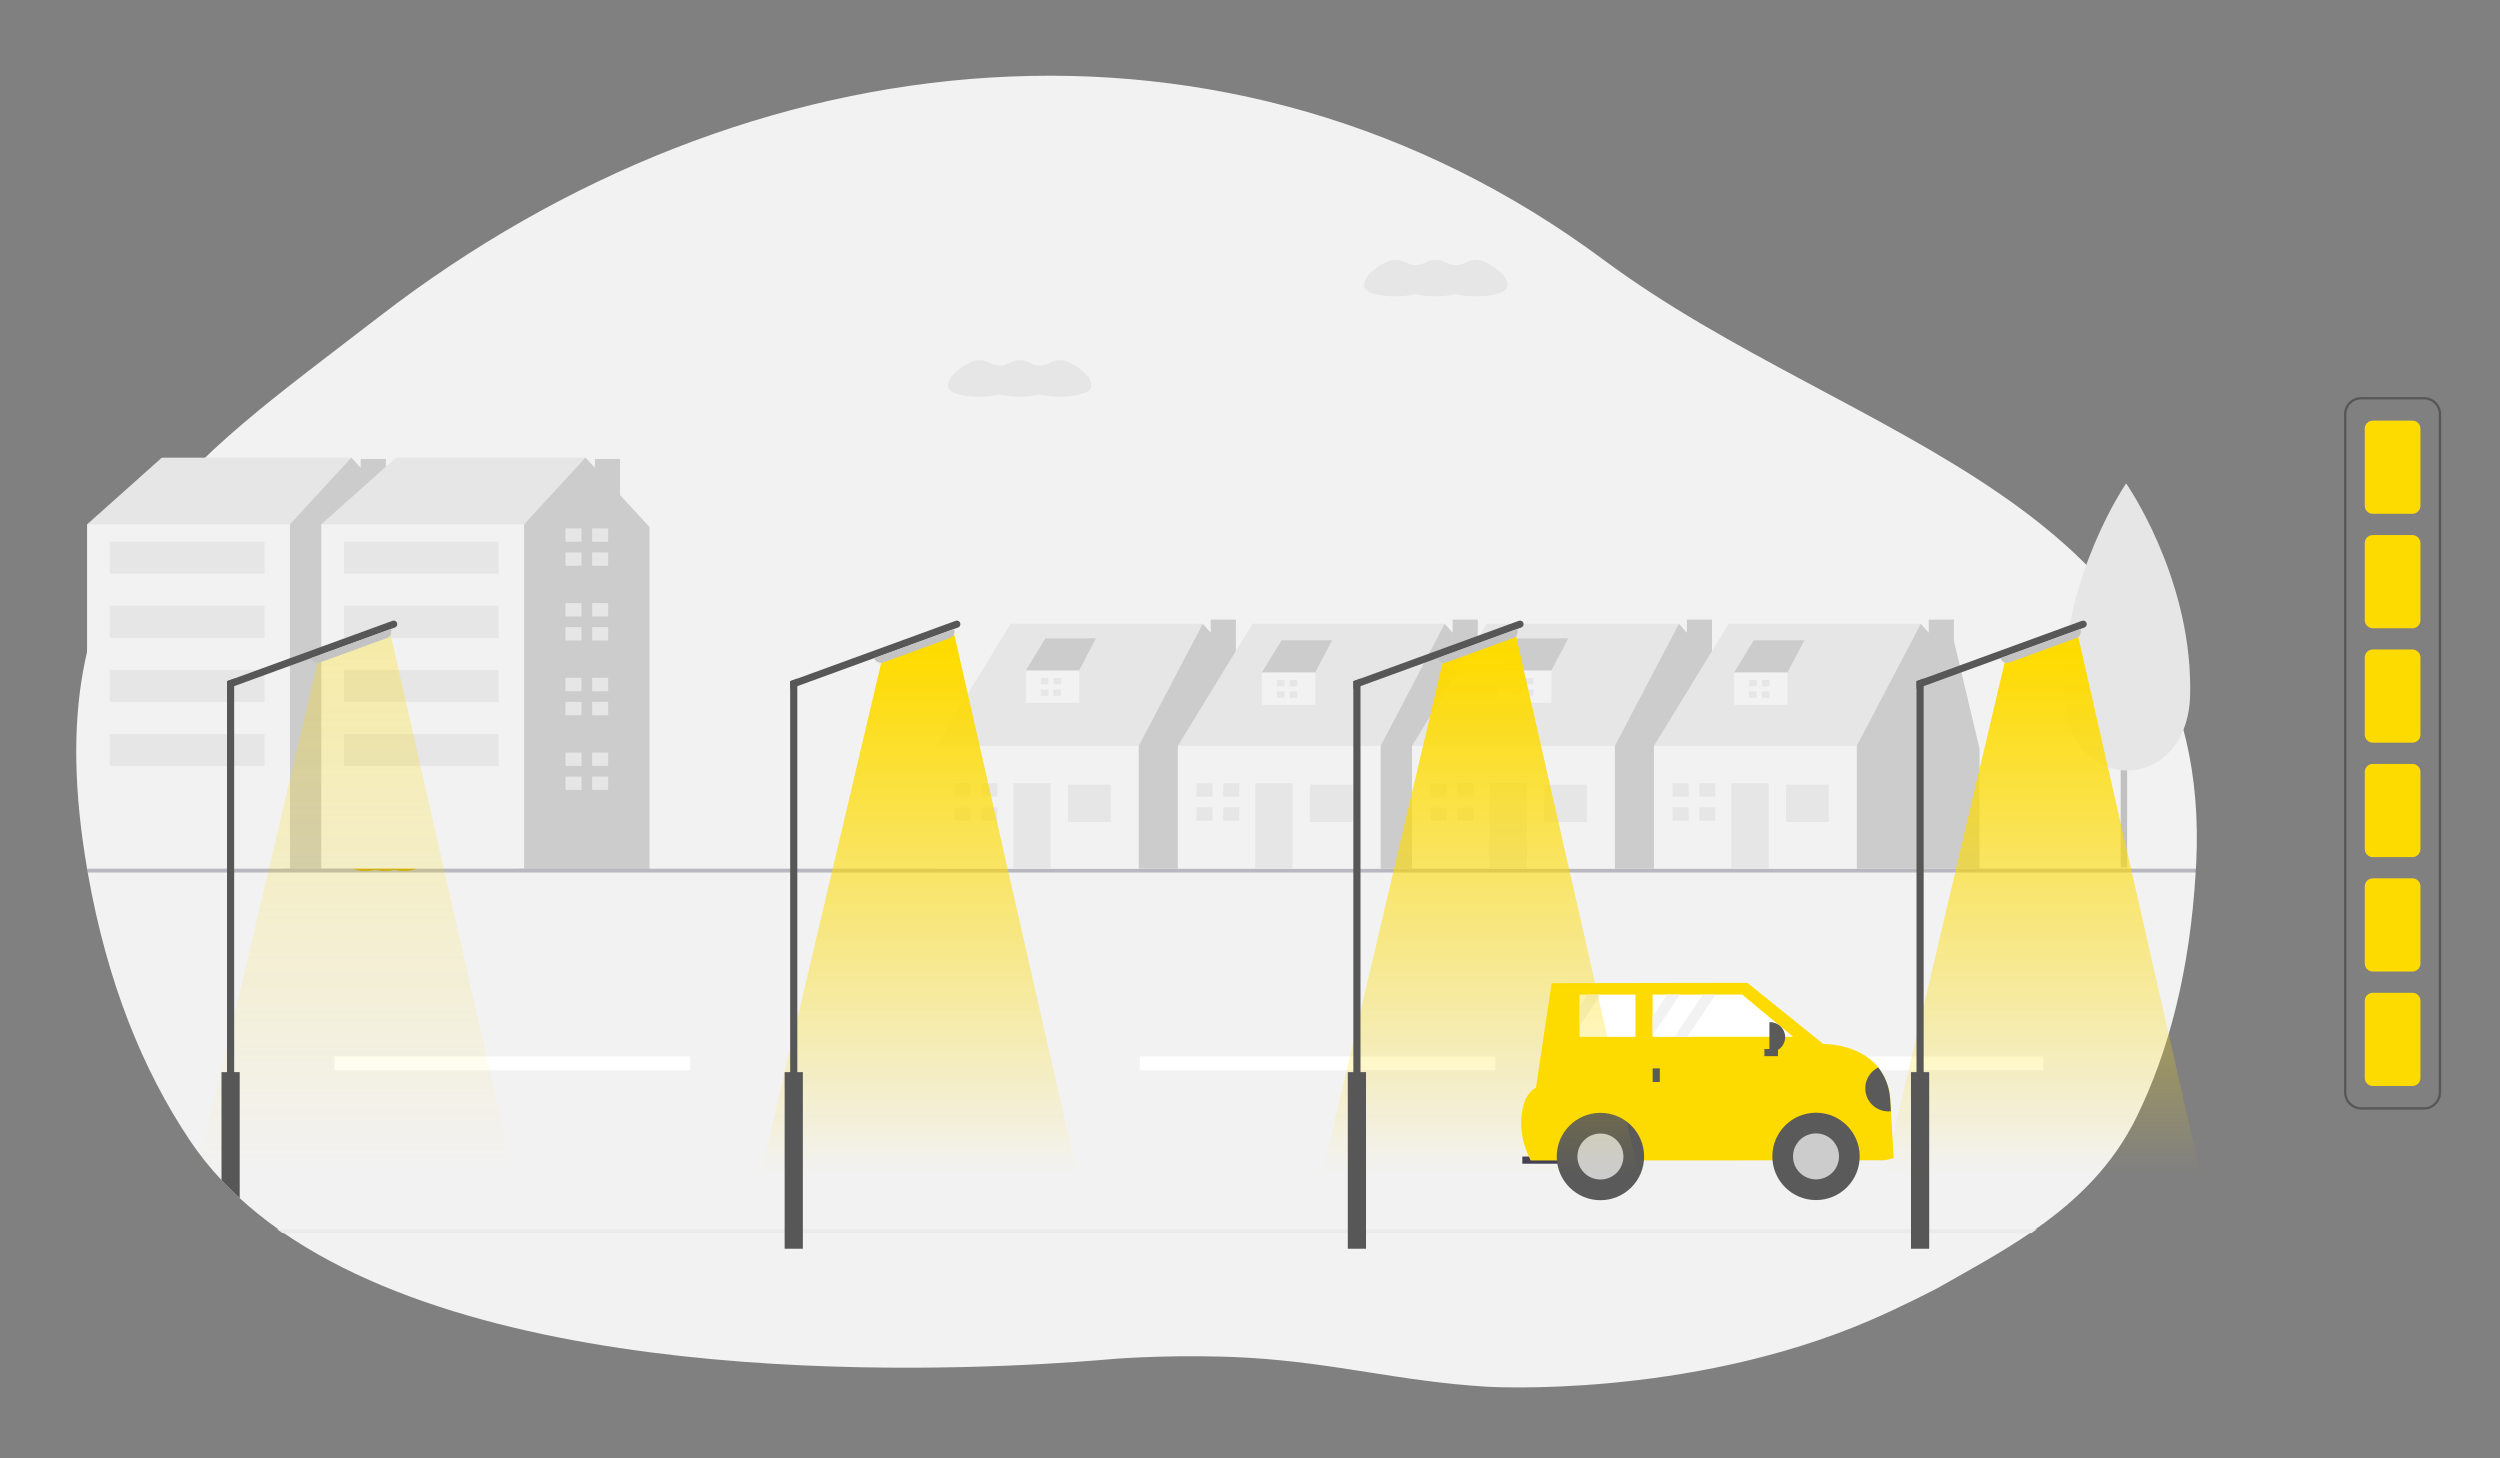 <svg onload="startCarFunct()" viewBox="0 0 1200 700" xmlns="http://www.w3.org/2000/svg" xml:space="preserve" version="1.1">
						 <rect x="0" y="0" width="1200" height="700" fill="#808080" stroke="none"/>
						 <defs>
						  <linearGradient y2="0.028" x2="0.5" y1="0.993" x1="0.5" id="SVGID_1_">
						   <stop stop-opacity="0" stop-color="#FEDB00" offset="0.251"></stop>
						   <stop stop-color="#FEDB00" offset="1"></stop>
						  </linearGradient>
						  <linearGradient y2="0.028" x2="0.5" y1="0.993" x1="0.5" id="SVGID_00000044156093971929045610000018373869548604468144_">
						   <stop stop-opacity="0" stop-color="#FEDB00" offset="0.251"></stop>
						   <stop stop-color="#FEDB00" offset="1"></stop>
						  </linearGradient>
						  <linearGradient y2="0.028" x2="0.5" y1="0.993" x1="0.5" id="SVGID_00000026870673760672305510000005902064703668033452_">
						   <stop stop-opacity="0" stop-color="#FEDB00" offset="0.251"></stop>
						   <stop stop-color="#FEDB00" offset="1"></stop>
						  </linearGradient>
						  <linearGradient y2="0.028" x2="0.5" y1="0.993" x1="0.5" id="SVGID_00000047747102190289519230000008089972338725255865_">
						   <stop stop-opacity="0" stop-color="#FEDB00" offset="0.251"></stop>
						   <stop stop-color="#FEDB00" offset="1"></stop>
						  </linearGradient>
						 </defs>
						 <g>
						  <title>Layer 1</title>
						  <g id="svg_1">
						   <g id="svg_2">
							<g id="svg_3">
							 <path id="svg_4" fill="#575757" d="m1163.52,191.71c3.92,0 7.1,3.18 7.1,7.1l0,325.56c0,3.92 -3.18,7.1 -7.1,7.1l-30.16,0c-3.92,0 -7.1,-3.18 -7.1,-7.1l0,-325.56c0,-3.92 3.18,-7.1 7.1,-7.1l30.16,0m0,-1.13l-30.16,0c-4.54,0 -8.23,3.69 -8.23,8.23l0,325.56c0,4.54 3.69,8.23 8.23,8.23l30.16,0c4.54,0 8.23,-3.69 8.23,-8.23l0,-325.56c0,-4.54 -3.69,-8.23 -8.23,-8.23l0,0z" class="st0"></path>
							</g>
						   </g>
						   <path id="svg_5" fill="#F2F2F2" d="m1157.94,301.57l-18.98,0c-2.14,0 -3.88,-1.74 -3.88,-3.88l0,-36.98c0,-2.14 1.74,-3.88 3.88,-3.88l18.98,0c2.14,0 3.88,1.74 3.88,3.88l0,36.98c-0.01,2.14 -1.74,3.88 -3.88,3.88z" class="st1" style="fill: rgb(254, 219, 0);"></path>
						   <path id="svg_6" fill="#F2F2F2" d="m1157.94,356.49l-18.98,0c-2.14,0 -3.88,-1.74 -3.88,-3.88l0,-36.98c0,-2.14 1.74,-3.88 3.88,-3.88l18.98,0c2.14,0 3.88,1.74 3.88,3.88l0,36.98c-0.01,2.15 -1.74,3.88 -3.88,3.88z" class="st1" style="fill: rgb(254, 219, 0);"></path>
						   <path id="svg_7" fill="#F2F2F2" d="m1157.94,246.64l-18.98,0c-2.14,0 -3.88,-1.74 -3.88,-3.88l0,-36.98c0,-2.14 1.74,-3.88 3.88,-3.88l18.98,0c2.14,0 3.88,1.74 3.88,3.88l0,36.98c-0.01,2.14 -1.74,3.88 -3.88,3.88z" class="st1" style="fill: rgb(254, 219, 0);"></path>
						   <path id="svg_8" fill="#F2F2F2" d="m1157.94,411.42l-18.98,0c-2.14,0 -3.88,-1.74 -3.88,-3.88l0,-36.98c0,-2.14 1.74,-3.88 3.88,-3.88l18.98,0c2.14,0 3.88,1.74 3.88,3.88l0,36.98c-0.01,2.14 -1.74,3.88 -3.88,3.88z" class="st1" style="fill: rgb(254, 219, 0);"></path>
						   <path id="svg_9" fill="#FEDB00" d="m1157.94,466.34l-18.98,0c-2.14,0 -3.88,-1.74 -3.88,-3.88l0,-36.98c0,-2.14 1.74,-3.88 3.88,-3.88l18.98,0c2.14,0 3.88,1.74 3.88,3.88l0,36.98c-0.01,2.15 -1.74,3.88 -3.88,3.88z" class="st2" style="fill: rgb(254, 219, 0);"></path>
						   <path id="svg_10" fill="#FEDB00" d="m1157.94,521.27l-18.98,0c-2.14,0 -3.88,-1.74 -3.88,-3.88l0,-36.98c0,-2.14 1.74,-3.88 3.88,-3.88l18.98,0c2.14,0 3.88,1.74 3.88,3.88l0,36.98c-0.01,2.14 -1.74,3.88 -3.88,3.88z" class="st2" style="fill: rgb(254, 219, 0);"></path>
						  </g>
						  <path id="svg_11" fill="#F2F2F2" d="m1054.17,414.58c-0.03,0.41 -0.04,0.82 -0.06,1.24c-0.01,0.22 -0.03,0.43 -0.04,0.64c-0.01,0.17 -0.01,0.33 -0.03,0.5c-0.04,0.63 -0.08,1.25 -0.12,1.86c-2.8,47 -12.82,85.51 -28.15,116.94c-11.52,23.65 -28.85,40.27 -48.04,53.8c-0.89,0.64 -1.78,1.26 -2.68,1.86c-14.7,10.1 -30.37,18.52 -45.26,26.99c0,0 -16.61,8.66 -31.99,15.3c-87.95,37.93 -184.31,31.91 -184.31,31.91c-41.98,-2.62 -72.32,-11.43 -114.41,-13.9c-31.41,-1.84 -61.36,0.32 -63.55,0.48c-4.46,0.33 -7.76,0.66 -8.59,0.72c-48.82,3.93 -275.69,18.45 -391.35,-61.5c-0.89,-0.6 -1.78,-1.24 -2.66,-1.86c-6.32,-4.52 -12.3,-9.34 -17.88,-14.47c-3.04,-2.78 -5.96,-5.67 -8.74,-8.66c-5.59,-5.95 -10.66,-12.29 -15.17,-19.02c-22.73,-33.94 -39.84,-76.21 -49.03,-128.59c-0.06,-0.36 -0.13,-0.73 -0.19,-1.1c-0.04,-0.26 -0.09,-0.51 -0.13,-0.77c-25.49,-148.91 46.29,-192.37 140.09,-264.86c177.77,-137.34 409.4,-159.88 587.81,-27.38c119.44,88.7 293.13,114.4 284.48,289.87z" class="st1"></path>
						  <g id="svg_12">
						   <path fill="#E6E6E6" d="m48.21,256.82l-6.41,-5.12l35.88,-32.03l90.96,0l0,28.19l-58.93,39.72l-61.5,-30.76z" class="st13" id="Path_329_00000086663932049728103720000014580221596303000246_"></path>
						   <path fill="#CCCCCC" d="m185.22,237.63l0,-17.33l-12.08,0l0,4.24l-4.51,-4.88l-29.47,32.03l-11.53,7.69l-17.87,130.62l26.96,26.96l62.66,0l0,-163.99l-14.16,-15.34z" class="st21" id="Path_330_00000003826909246249024720000004214776493741673351_"></path>
						   <rect fill="#F2F2F2" height="165.27" width="97.37" class="st1" y="251.69" x="41.8" id="Rectangle_867_00000083806461064267186640000010857481687710471048_"></rect>
						   <path fill="#3F3D56" d="m166.71,260.02l0,-6.41l-7.69,0l0,6.41l7.69,0z" class="st22" id="Path_335_00000081612132943198320410000009613523332286578063_"></path>
						   <path fill="#3F3D56" d="m166.07,265.15l-7.05,0l0,6.41l7.69,0l0,-6.41l-0.64,0z" class="st22" id="Path_336_00000087389582155416879360000018201861394461261470_"></path>
						   <rect fill="#3F3D56" height="6.41" width="7.69" class="st22" y="253.62" x="171.84" id="Rectangle_873_00000174581812425760899710000007934365296150894771_"></rect>
						   <rect fill="#3F3D56" height="6.41" width="7.69" class="st22" y="265.14" x="171.84" id="Rectangle_874_00000177444417049683164660000003494622795879899317_"></rect>
						   <path fill="#3F3D56" d="m166.71,295.89l0,-6.41l-7.69,0l0,6.41l7.69,0z" class="st22" id="Path_337_00000166650100001281844400000010670658147634460607_"></path>
						   <path fill="#3F3D56" d="m166.07,301.01l-7.05,0l0,6.41l7.69,0l0,-6.41l-0.64,0z" class="st22" id="Path_338_00000129178965901976030850000013585007421460073147_"></path>
						   <rect fill="#3F3D56" height="6.41" width="7.69" class="st22" y="289.49" x="171.84" id="Rectangle_875_00000071530391537215513470000000316532333950934167_"></rect>
						   <rect fill="#3F3D56" height="6.41" width="7.69" class="st22" y="301.02" x="171.84" id="Rectangle_876_00000110434095695067266190000006875026354363987589_"></rect>
						   <path fill="#3F3D56" d="m166.71,331.77l0,-6.41l-7.69,0l0,6.41l7.69,0z" class="st22" id="Path_339_00000129191740140313590600000005657494036964779674_"></path>
						   <path fill="#3F3D56" d="m166.07,336.89l-7.05,0l0,6.41l7.69,0l0,-6.41l-0.64,0z" class="st22" id="Path_340_00000072246380578750074650000015075125096026883461_"></path>
						   <rect fill="#3F3D56" height="6.41" width="7.69" class="st22" y="325.36" x="171.84" id="Rectangle_877_00000036249820397614131800000017960274649453071036_"></rect>
						   <rect fill="#3F3D56" height="6.41" width="7.69" class="st22" y="336.89" x="171.84" id="Rectangle_878_00000011732170569811170450000008276855311271670425_"></rect>
						   <path fill="#3F3D56" d="m166.71,367.64l0,-6.41l-7.69,0l0,6.41l7.69,0z" class="st22" id="Path_341_00000025416289998043950600000008304359957385209008_"></path>
						   <path fill="#3F3D56" d="m166.07,372.76l-7.05,0l0,6.41l7.69,0l0,-6.41l-0.64,0z" class="st22" id="Path_342_00000008107689858216715320000002505237411670469794_"></path>
						   <rect fill="#3F3D56" height="6.41" width="7.69" class="st22" y="361.23" x="171.84" id="Rectangle_879_00000091731553716695881080000016942078429244412597_"></rect>
						   <rect fill="#3F3D56" height="6.41" width="7.69" class="st22" y="372.76" x="171.84" id="Rectangle_880_00000180359931781698465060000000822537558646002343_"></rect>
						   <rect fill="#E6E6E6" height="15.37" width="74.31" class="st13" y="260.02" x="52.69" id="Rectangle_881_00000043433200469565196570000017927597744624603568_"></rect>
						   <rect fill="#E6E6E6" height="15.37" width="74.31" class="st13" y="290.77" x="52.69" id="Rectangle_882_00000021805590252792746980000009983918960660647569_"></rect>
						   <rect fill="#E6E6E6" height="15.37" width="74.31" class="st13" y="321.52" x="52.69" id="Rectangle_883_00000034789770425090175280000007747806238733439661_"></rect>
						   <rect fill="#E6E6E6" height="15.37" width="74.31" class="st13" y="352.26" x="52.69" id="Rectangle_884_00000017501324050354232540000017975728669331080321_"></rect>
						   <path fill="#FEDB00" d="m193.97,407.03c-1.67,0.86 -3.21,1.93 -4.61,3.18c-1.42,-1.26 -2.99,-2.33 -4.68,-3.18c-1.67,0.86 -3.21,1.93 -4.61,3.18c-1.42,-1.26 -2.99,-2.33 -4.68,-3.18c0,0 -7.22,3.55 -7.2,7.89c0,0.11 0.01,0.22 0.02,0.32c0.25,2.84 7.71,3.57 11.81,2.23c3.04,0.87 6.25,0.87 9.29,0c4.09,1.36 11.7,0.58 11.92,-2.3c0.01,-0.11 0.01,-0.22 0.01,-0.32c-0.02,-4.33 -7.27,-7.82 -7.27,-7.82z" class="st2" id="Path_343_00000020395063372487376180000013336217841161526972_"></path>
						   <path fill="#E6E6E6" d="m160.61,256.82l-6.41,-5.12l35.88,-32.03l90.96,0l0,28.19l-58.93,39.72l-61.5,-30.76z" class="st13" id="Path_344_00000168093777285586014750000002956431214301498558_"></path>
						   <path fill="#CCCCCC" d="m297.62,237.63l0,-17.33l-12.08,0l0,4.24l-4.51,-4.88l-29.47,32.03l-11.53,7.69l-17.87,130.62l26.96,26.96l62.66,0l0,-163.99l-14.16,-15.34z" class="st21" id="Path_345_00000178197214600499397050000012543334091749403812_"></path>
						   <rect fill="#F2F2F2" height="165.27" width="97.37" class="st1" y="251.69" x="154.21" id="Rectangle_885_00000081628177008779967220000011724234465597375928_"></rect>
						   <path fill="#E6E6E6" d="m279.12,260.02l0,-6.41l-7.69,0l0,6.41l7.69,0z" class="st13" id="Path_350_00000021097189398135229510000004955757444485769369_"></path>
						   <path fill="#E6E6E6" d="m278.48,265.15l-7.05,0l0,6.41l7.69,0l0,-6.41l-0.64,0z" class="st13" id="Path_351_00000084507289187348034810000017468665659328204419_"></path>
						   <rect fill="#E6E6E6" height="6.41" width="7.69" class="st13" y="253.62" x="284.24" id="Rectangle_891_00000078759212052933502910000001929298531617051831_"></rect>
						   <rect fill="#E6E6E6" height="6.41" width="7.69" class="st13" y="265.14" x="284.24" id="Rectangle_892_00000111892707779589578580000000461236603636542130_"></rect>
						   <path fill="#E6E6E6" d="m279.12,295.89l0,-6.41l-7.69,0l0,6.41l7.69,0z" class="st13" id="Path_352_00000158017591593052730620000014389721750530537904_"></path>
						   <path fill="#E6E6E6" d="m278.48,301.01l-7.05,0l0,6.41l7.69,0l0,-6.41l-0.64,0z" class="st13" id="Path_353_00000100381159495064025090000006715811887320022946_"></path>
						   <rect fill="#E6E6E6" height="6.41" width="7.69" class="st13" y="289.49" x="284.24" id="Rectangle_893_00000003075911353405254100000008294332138986689434_"></rect>
						   <rect fill="#E6E6E6" height="6.41" width="7.69" class="st13" y="301.02" x="284.24" id="Rectangle_894_00000061431046671201518200000013388645206897392053_"></rect>
						   <path fill="#E6E6E6" d="m279.12,331.77l0,-6.41l-7.69,0l0,6.41l7.69,0z" class="st13" id="Path_354_00000109718519425095575940000008583642000073602982_"></path>
						   <path fill="#E6E6E6" d="m278.48,336.89l-7.05,0l0,6.41l7.69,0l0,-6.41l-0.64,0z" class="st13" id="Path_355_00000088120172073544228440000012684698589556648105_"></path>
						   <rect fill="#E6E6E6" height="6.41" width="7.69" class="st13" y="325.36" x="284.24" id="Rectangle_895_00000113332192845373301770000011220440750739464365_"></rect>
						   <rect fill="#E6E6E6" height="6.41" width="7.69" class="st13" y="336.89" x="284.24" id="Rectangle_896_00000018234217632326293820000012151581911904298649_"></rect>
						   <path fill="#E6E6E6" d="m279.12,367.64l0,-6.41l-7.69,0l0,6.41l7.69,0z" class="st13" id="Path_356_00000164505603489758727220000007870201683571593897_"></path>
						   <path fill="#E6E6E6" d="m278.48,372.76l-7.05,0l0,6.41l7.69,0l0,-6.41l-0.64,0z" class="st13" id="Path_357_00000156568399041573831150000002585921515715259548_"></path>
						   <rect fill="#E6E6E6" height="6.41" width="7.69" class="st13" y="361.23" x="284.24" id="Rectangle_897_00000003791814113841837390000002724451175259680661_"></rect>
						   <rect fill="#E6E6E6" height="6.41" width="7.69" class="st13" y="372.76" x="284.24" id="Rectangle_898_00000133505827271937631990000010696021626268421823_"></rect>
						   <rect fill="#E6E6E6" height="15.37" width="74.31" class="st13" y="260.02" x="165.1" id="Rectangle_899_00000037686358123363028150000012291939727052447634_"></rect>
						   <rect fill="#E6E6E6" height="15.37" width="74.31" class="st13" y="290.77" x="165.1" id="Rectangle_900_00000049936025432201534000000005497621878906100875_"></rect>
						   <rect fill="#E6E6E6" height="15.37" width="74.31" class="st13" y="321.52" x="165.1" id="Rectangle_901_00000008150174910174682380000011377168474399582635_"></rect>
						   <rect fill="#E6E6E6" height="15.37" width="74.31" class="st13" y="352.26" x="165.1" id="Rectangle_902_00000128455388970646484750000006340691018408413374_"></rect>
						  </g>
						  <g id="svg_13">
						   <rect fill="#FFFFFF" height="6.66" width="170.75" class="st7" y="507.05" x="160.53" id="Rectangle_864_00000168106838846189493760000011545354054094570924_"></rect>
						   <rect fill="#FFFFFF" height="6.66" width="170.75" class="st7" y="507.05" x="547.08" id="Rectangle_865_00000089538189087819724820000004252942946682057092_"></rect>
						   <rect fill="#FFFFFF" height="6.66" width="170.75" class="st7" y="507.05" x="810.01" id="Rectangle_866_00000037654878393827887650000016825146458432327333_"></rect>
						  </g>
						  <g id="Group_541_00000125602554656953174260000013048844039995870647_" transform="translate(568,0)">
						   <rect fill="#3F3D56" height="3.44" width="21.66" class="st22" y="555.14" x="162.72" id="Rectangle_947_00000028287725631045064130000013878557420533344405_"></rect>
						   <path fill="#FEDB00" d="m341,555.91l-4.47,1.03l-169.85,0.09l-1.52,-3.56c-2.66,-6.1 -3.58,-12.83 -2.64,-19.42c0.73,-4.91 2.56,-9.8 6.73,-11.92l7.53,-50.2l93.97,-0.17l36.36,29.32c0,0 17.15,-0.31 26.47,11.29c3.36,4.31 5.35,9.54 5.69,14.99l0.37,6.03l1.36,22.52z" class="st2" id="Path_401_00000176039949090327450750000003447754308970596775_"></path>
						   <circle fill="#5A5A5A" r="20.97" cy="555.07" cx="303.69" class="st23" id="Ellipse_145_00000111884103502063057370000013099842715678207673_"></circle>
						   <circle fill="#CCCCCC" r="11.04" cy="555.07" cx="303.69" class="st21" id="Ellipse_146_00000115486002857301009940000003736723808020343698_"></circle>
						   <circle fill="#5A5A5A" r="20.97" cy="555.13" cx="200.2" class="st23" id="Ellipse_147_00000097473495269804958020000001238892846022457262_"></circle>
						   <circle fill="#CCCCCC" r="11.04" cy="555.13" cx="200.2" class="st21" id="Ellipse_148_00000098213944863896946400000017067661173267296928_"></circle>
						   <path fill="#FFFFFF" d="m292.66,497.66l-50.74,0.02l-6.19,0l-10.46,0.01l0,-0.76l-0.01,-9.19l-0.01,-10.33l6.96,0l6.19,-0.01l10.97,-0.01l6.19,0l12.67,-0.01l24.43,20.28z" class="st7" id="Path_402_00000152233643462006983300000004984950595081072295_"></path>
						   <path fill="#FFFFFF" d="m217.01,497.7l-26.81,0.01l-0.01,-5.26l0,-9.19l-0.01,-5.83l3.93,0l6.19,-0.01l16.7,-0.01l0.01,20.29z" class="st7" id="Path_403_00000048501151082796036730000000547356453582869689_"></path>
						   <rect fill="#5A5A5A" height="6.53" width="3.44" class="st23" y="512.82" x="225.28" id="Rectangle_948_00000166639050267282108040000009245237521855508157_"></rect>
						   <rect fill="#5A5A5A" height="3.44" width="6.53" class="st23" y="503.51" x="278.91" id="Rectangle_949_00000010303330947770625440000007656170957762201763_"></rect>
						   <path fill="#5A5A5A" d="m281.31,490.65l0.38,0c3.97,0 7.19,3.22 7.19,7.19l0,0c0,3.97 -3.22,7.19 -7.19,7.19l-0.38,0l0,-14.38z" class="st23" id="Path_404_00000085967533373902182470000018153533726392709543_"></path>
						   <path fill="#5A5A5A" d="m339.63,533.41c-6.1,0.66 -11.58,-3.74 -12.24,-9.84c-0.51,-4.66 1.97,-9.14 6.18,-11.19c3.36,4.31 5.35,9.54 5.69,14.99l0.37,6.04z" class="st23" id="Path_405_00000181060344659829713190000015729817515539291788_"></path>
						   <path fill="#F2F2F2" d="m238.4,477.4l-13.14,19.53l-0.01,-9.19l6.95,-10.33l6.2,-0.01z" class="st1" id="Path_406_00000067197261613677004880000015035917073374316933_"></path>
						   <path fill="#F2F2F2" d="m200.3,477.42l-10.11,15.03l0,-9.19l3.92,-5.83l6.19,-0.01z" class="st1" id="Path_407_00000157290847932322045350000003582558597277045150_"></path>
						   <path fill="#F2F2F2" d="m255.57,477.39l-13.65,20.29l-6.19,0l13.65,-20.29l6.19,0z" class="st1" id="Path_408_00000067953856971878085450000015520400870172488340_"></path>
						  </g>
						  <path fill="#F2F2F2" d="m1006.55,406.11c-1.67,0.86 -3.21,1.93 -4.61,3.18c-1.42,-1.26 -2.99,-2.33 -4.68,-3.18c-1.67,0.86 -3.21,1.93 -4.61,3.18c-1.42,-1.26 -2.99,-2.33 -4.68,-3.18c0,0 -7.22,3.55 -7.2,7.89c0,0.11 0,0.22 0.01,0.32c0.25,2.84 7.71,3.57 11.81,2.23c3.04,0.87 6.25,0.87 9.29,0c4.09,1.36 11.7,0.58 11.92,-2.3c0.01,-0.11 0.01,-0.22 0.01,-0.32c-0.01,-4.34 -7.26,-7.82 -7.26,-7.82z" class="st1" id="Path_328_00000100368603722941439710000002752143281114130343_"></path>
						  <g id="svg_14">
						   <rect enable-background="new" fill="#5A5A5A" opacity="0.317" height="122.53" width="3.1" class="st24" y="293.85" x="1017.93" id="Rectangle_903_00000115482283864329053840000014864876281094975909_"></rect>
						   <path fill="#E6E6E6" d="m1051.3,329.51c0.01,1.35 -0.01,2.69 -0.04,4.02c-1.11,48.23 -58.94,48.5 -60.5,0.28c-0.04,-1.33 -0.07,-2.68 -0.07,-4.02c-0.25,-53.92 29.85,-97.76 29.85,-97.76s30.51,43.57 30.76,97.48z" class="st13" id="Path_358_00000061447885118322146930000017807442474744499359_"></path>
						  </g>
						  <path id="svg_15" enable-background="new" fill="#3F3D56" opacity="0.319" d="m1054.17,416.96c-0.03,0.41 -0.04,0.82 -0.06,1.23c-0.01,0.22 -0.03,0.43 -0.04,0.64l-1011.95,0c-0.06,-0.36 -0.13,-0.73 -0.19,-1.1c-0.04,-0.26 -0.09,-0.51 -0.13,-0.77l1012.37,0z" class="st25"></path>
						  <path id="svg_16" fill="#EBEBEB" d="m977.74,590.05c-0.89,0.64 -1.78,1.25 -2.68,1.85l-839.47,0c-0.89,-0.6 -1.78,-1.23 -2.66,-1.85l844.81,0z" class="st26"></path>
						  <g id="svg_17">
						   <path fill="#E6E6E6" d="m453.08,364.43l-3.84,-6.41l35.87,-58.62l92.24,0l0,8.97l-33.31,63.74l-38.43,7.68l-52.53,-15.36z" class="st13" id="Path_360_00000013914469110648617840000017318053847087325629_"></path>
						   <path fill="#CCCCCC" d="m593.23,345.32l0,-47.91l-12.08,0l0,6.32l-3.8,-4.32l-30.75,58.62l-5.12,5.12l-6.41,25.62l11.53,28.19l58.93,0l0,-57.65l-12.3,-13.99z" class="st21" id="Path_361_00000125584875876002031930000000926038024269055630_"></path>
						   <rect fill="#F2F2F2" height="58.93" width="97.37" class="st1" y="358.03" x="449.23" id="Rectangle_904_00000171681831062762217330000005610119098121140891_"></rect>
						   <rect fill="#E6E6E6" height="17.94" width="20.5" class="st13" y="376.61" x="512.65" id="Rectangle_905_00000147901463395398374980000016860584526512874163_"></rect>
						   <rect fill="#E6E6E6" height="41" width="17.94" class="st13" y="375.96" x="486.39" id="Rectangle_906_00000008115778624658138130000015129975342323634326_"></rect>
						   <path fill="#E6E6E6" d="m465.89,382.37l0,-6.41l-7.69,0l0,6.41l7.69,0z" class="st13" id="Path_362_00000157287972568640031580000008593289800018818963_"></path>
						   <path fill="#E6E6E6" d="m465.25,387.49l-7.05,0l0,6.41l7.69,0l0,-6.41l-0.64,0z" class="st13" id="Path_363_00000042012353265451124050000018275595055666643086_"></path>
						   <rect fill="#E6E6E6" height="6.41" width="7.69" class="st13" y="375.96" x="471.01" id="Rectangle_907_00000180356393085690708020000000430604785146184611_"></rect>
						   <rect fill="#E6E6E6" height="6.41" width="7.69" class="st13" y="387.49" x="471.01" id="Rectangle_908_00000170238881980122285200000004877478833175241383_"></rect>
						   <path fill="#CCCCCC" d="m493.39,323.5l-1.01,-1.68l9.44,-15.42l24.27,0l0,2.36l-8.76,16.77l-10.11,2.02l-13.83,-4.05z" class="st21" id="Path_366_00000122714958977852457330000010290629979981815985_"></path>
						   <path fill="#E6E6E6" d="m526.09,306.4l-8.09,15.42l-1.35,1.35l-1.69,6.74l3.03,7.42l15.51,0l0,-15.17l-7.41,-15.76z" class="st13" id="Path_367_00000064336321267770943300000008186680798166613947_"></path>
						   <rect fill="#F2F2F2" height="15.51" width="25.62" class="st1" y="321.82" x="492.38" id="Rectangle_911_00000150085999775477900330000007792663643350287242_"></rect>
						   <path fill="#E6E6E6" d="m503.23,328.5l0,-3.06l-3.67,0l0,3.06l3.67,0z" class="st13" id="Path_368_00000097486430905649615530000003837740101449199000_"></path>
						   <path fill="#E6E6E6" d="m502.93,330.95l-3.36,0l0,3.06l3.67,0l0,-3.06l-0.31,0z" class="st13" id="Path_369_00000032633642892455654640000017833808222256636602_"></path>
						   <rect fill="#E6E6E6" height="3.06" width="3.67" class="st13" y="325.44" x="505.68" id="Rectangle_912_00000027572914468533135330000011260101416249723797_"></rect>
						   <rect fill="#E6E6E6" height="3.06" width="3.67" class="st13" y="330.95" x="505.68" id="Rectangle_913_00000155866937019784167840000006370814661369036977_"></rect>
						   <path fill="#E6E6E6" d="m569.2,364.43l-3.84,-6.41l35.87,-58.62l92.24,0l0,8.97l-33.31,63.74l-38.43,7.68l-52.53,-15.36z" class="st13" id="Path_370_00000169529449653815759490000003892793269157346195_"></path>
						   <path fill="#CCCCCC" d="m709.35,345.32l0,-47.91l-12.08,0l0,6.32l-3.8,-4.32l-30.75,58.62l-5.12,5.12l-6.41,25.62l11.53,28.19l58.93,0l0,-57.65l-12.3,-13.99z" class="st21" id="Path_371_00000114775982861305889080000015403848593580569487_"></path>
						   <rect fill="#F2F2F2" height="58.93" width="97.37" class="st1" y="358.03" x="565.36" id="Rectangle_914_00000042004640436829008900000008699440666887090345_"></rect>
						   <rect fill="#E6E6E6" height="17.94" width="20.5" class="st13" y="376.61" x="628.77" id="Rectangle_915_00000031923372124028539270000008394612290701008799_"></rect>
						   <rect fill="#E6E6E6" height="41" width="17.94" class="st13" y="375.96" x="602.51" id="Rectangle_916_00000038377209215653174380000013603537902836881558_"></rect>
						   <path fill="#E6E6E6" d="m582.01,382.38l0,-6.41l-7.69,0l0,6.41l7.69,0l0,0z" class="st13" id="Path_372_00000075155154243156668190000001892025547631138434_"></path>
						   <path fill="#E6E6E6" d="m581.37,387.49l-7.05,0l0,6.41l7.69,0l0,-6.41l-0.64,0z" class="st13" id="Path_373_00000007400164203401674300000005777825831022955687_"></path>
						   <rect fill="#E6E6E6" height="6.41" width="7.69" class="st13" y="375.96" x="587.14" id="Rectangle_917_00000089569378247212478930000016300983306444486585_"></rect>
						   <rect fill="#E6E6E6" height="6.41" width="7.69" class="st13" y="387.49" x="587.14" id="Rectangle_918_00000158744822162378510120000017648842533261759909_"></rect>
						   <path fill="#E6E6E6" d="m681.61,364.43l-3.84,-6.41l35.87,-58.62l92.24,0l0,8.97l-33.31,63.74l-38.43,7.68l-52.53,-15.36z" class="st13" id="Path_376_00000011008970843251968370000010107544858158867090_"></path>
						   <path fill="#CCCCCC" d="m821.76,345.32l0,-47.91l-12.07,0l0,6.32l-3.8,-4.32l-30.75,58.62l-5.12,5.12l-6.41,25.62l11.53,28.19l58.93,0l0,-57.65l-12.31,-13.99z" class="st21" id="Path_377_00000047026793373695633000000013136473645044650636_"></path>
						   <rect fill="#F2F2F2" height="58.93" width="97.37" class="st1" y="358.03" x="677.76" id="Rectangle_921_00000115492184794757086570000005217302023072505480_"></rect>
						   <rect fill="#E6E6E6" height="17.94" width="20.5" class="st13" y="376.61" x="741.18" id="Rectangle_922_00000118380932013172015040000012449159353583696557_"></rect>
						   <rect fill="#E6E6E6" height="41" width="17.94" class="st13" y="375.96" x="714.92" id="Rectangle_923_00000106833910525149031230000002051865366872597158_"></rect>
						   <path fill="#E6E6E6" d="m694.42,382.38l0,-6.41l-7.69,0l0,6.41l7.69,0z" class="st13" id="Path_378_00000144309541837334558960000011181137546181013637_"></path>
						   <path fill="#E6E6E6" d="m693.78,387.49l-7.05,0l0,6.41l7.69,0l0,-6.41l-0.64,0z" class="st13" id="Path_379_00000030470198379876127090000007809556610676020618_"></path>
						   <rect fill="#E6E6E6" height="6.41" width="7.69" class="st13" y="375.96" x="699.54" id="Rectangle_924_00000068656260758403205360000007574186380321621690_"></rect>
						   <rect fill="#E6E6E6" height="6.41" width="7.69" class="st13" y="387.49" x="699.54" id="Rectangle_925_00000051347328489384052990000014977098785829735553_"></rect>
						   <path fill="#CCCCCC" d="m606.73,324.43l-1.01,-1.69l9.44,-15.42l24.27,0l0,2.36l-8.76,16.77l-10.11,2.02l-13.83,-4.04z" class="st21" id="Path_382_00000135668562241229328640000016805147726582910634_"></path>
						   <path fill="#E6E6E6" d="m639.42,307.32l-8.09,15.42l-1.35,1.35l-1.68,6.74l3.03,7.42l15.51,0l0,-15.17l-7.42,-15.76z" class="st13" id="Path_383_00000095306190659612376430000016673307003673900726_"></path>
						   <rect fill="#F2F2F2" height="15.51" width="25.62" class="st1" y="322.75" x="605.72" id="Rectangle_928_00000044144753602769329570000009181170182772866732_"></rect>
						   <path fill="#E6E6E6" d="m616.57,329.43l0,-3.06l-3.67,0l0,3.06l3.67,0z" class="st13" id="Path_384_00000047038028542592060370000008535875469317407110_"></path>
						   <path fill="#E6E6E6" d="m616.26,331.88l-3.36,0l0,3.06l3.67,0l0,-3.06l-0.31,0z" class="st13" id="Path_385_00000042720444498839323250000007173744663404770491_"></path>
						   <rect fill="#E6E6E6" height="3.06" width="3.67" class="st13" y="326.37" x="619.02" id="Rectangle_929_00000136376431538656229330000010751515275234506426_"></rect>
						   <rect fill="#E6E6E6" height="3.06" width="3.67" class="st13" y="331.88" x="619.02" id="Rectangle_930_00000067939755186059283520000002597068334202340287_"></rect>
						   <path fill="#CCCCCC" d="m720.06,323.5l-1.01,-1.68l9.44,-15.42l24.27,0l0,2.36l-8.76,16.77l-10.11,2.02l-13.83,-4.05z" class="st21" id="Path_386_00000020374783556175670690000010090439530531369374_"></path>
						   <path fill="#E6E6E6" d="m752.76,306.4l-8.09,15.42l-1.35,1.35l-1.68,6.74l3.03,7.42l15.51,0l0,-15.17l-7.42,-15.76z" class="st13" id="Path_387_00000160895876539969230810000007513644393689167279_"></path>
						   <rect fill="#F2F2F2" height="15.51" width="25.62" class="st1" y="321.82" x="719.05" id="Rectangle_931_00000156560190694247903250000016111305502788033430_"></rect>
						   <path fill="#E6E6E6" d="m729.9,328.5l0,-3.06l-3.67,0l0,3.06l3.67,0z" class="st13" id="Path_388_00000037675390902610160070000003391009468509443460_"></path>
						   <path fill="#E6E6E6" d="m729.6,330.95l-3.36,0l0,3.06l3.67,0l0,-3.06l-0.31,0z" class="st13" id="Path_389_00000018923336869406190150000003044415189532189595_"></path>
						   <rect fill="#E6E6E6" height="3.06" width="3.67" class="st13" y="325.44" x="732.35" id="Rectangle_932_00000069355921328572365520000018355229153441791377_"></rect>
						   <rect fill="#E6E6E6" height="3.06" width="3.67" class="st13" y="330.95" x="732.35" id="Rectangle_933_00000080910985592035751530000014794798683447138961_"></rect>
						   <path fill="#E6E6E6" d="m797.73,364.43l-3.84,-6.41l35.87,-58.62l92.24,0l0,8.97l-33.31,63.74l-38.43,7.68l-52.53,-15.36z" class="st13" id="Path_390_00000088825159637324078520000013235490052823520898_"></path>
						   <path fill="#CCCCCC" d="m937.88,307.63l0,-10.22l-12.08,0l0,6.31l-3.8,-4.32l-30.75,58.62l-5.12,5.12l-6.41,25.62l11.53,28.19l58.93,0l0,-57.65l-12.3,-51.67z" class="st21" id="Path_391_00000145057600150472211700000012406153787039941785_"></path>
						   <rect fill="#F2F2F2" height="58.93" width="97.37" class="st1" y="358.03" x="793.89" id="Rectangle_934_00000131361238714667498800000003500527074364328622_"></rect>
						   <rect fill="#E6E6E6" height="17.94" width="20.5" class="st13" y="376.61" x="857.3" id="Rectangle_935_00000042731753630564190390000006634188319509314689_"></rect>
						   <rect fill="#E6E6E6" height="41" width="17.94" class="st13" y="375.96" x="831.04" id="Rectangle_936_00000145042706058854344960000016007106400724672407_"></rect>
						   <path fill="#E6E6E6" d="m810.54,382.38l0,-6.41l-7.69,0l0,6.41l7.69,0z" class="st13" id="Path_392_00000091709299709352480010000014748919874182850180_"></path>
						   <path fill="#E6E6E6" d="m809.9,387.49l-7.05,0l0,6.41l7.69,0l0,-6.41l-0.64,0z" class="st13" id="Path_393_00000079453907682958159530000012848714321644947584_"></path>
						   <rect fill="#E6E6E6" height="6.41" width="7.69" class="st13" y="375.96" x="815.67" id="Rectangle_937_00000137116097622086726220000002564566813204462765_"></rect>
						   <rect fill="#E6E6E6" height="6.41" width="7.69" class="st13" y="387.49" x="815.67" id="Rectangle_938_00000183957177974717331290000002483405780408335772_"></rect>
						   <path fill="#CCCCCC" d="m833.4,324.43l-1.01,-1.69l9.44,-15.42l24.27,0l0,2.36l-8.76,16.77l-10.11,2.02l-13.83,-4.04z" class="st21" id="Path_396_00000007428631199151432900000001526565683592917172_"></path>
						   <path fill="#E6E6E6" d="m866.1,307.32l-8.09,15.42l-1.35,1.35l-1.69,6.74l3.03,7.42l15.51,0l0,-15.17l-7.41,-15.76z" class="st13" id="Path_397_00000053507838963379785640000011216921576356060047_"></path>
						   <rect fill="#F2F2F2" height="15.51" width="25.62" class="st1" y="322.75" x="832.39" id="Rectangle_941_00000151510096876731588100000013780285636669214849_"></rect>
						   <path fill="#E6E6E6" d="m843.24,329.43l0,-3.06l-3.67,0l0,3.06l3.67,0z" class="st13" id="Path_398_00000083802411193462987040000016974110540608849814_"></path>
						   <path fill="#E6E6E6" d="m842.94,331.88l-3.36,0l0,3.06l3.67,0l0,-3.06l-0.31,0z" class="st13" id="Path_399_00000003096020714595859830000005162425813092492979_"></path>
						   <rect fill="#E6E6E6" height="3.06" width="3.67" class="st13" y="326.37" x="845.69" id="Rectangle_942_00000049922473822411701720000011060676431756517270_"></rect>
						   <rect fill="#E6E6E6" height="3.06" width="3.67" class="st13" y="331.88" x="845.69" id="Rectangle_943_00000029725836227926099120000002384575294148536718_"></rect>
						  </g>
						  <path fill="#E6E6E6" d="m504.04,174.11l-0.13,0.07c-2.95,1.62 -6.52,1.63 -9.49,0.03l-0.26,-0.13c-2.96,-1.58 -6.52,-1.57 -9.48,0.03l-0.13,0.07c-2.95,1.62 -6.52,1.63 -9.49,0.03l-0.26,-0.14c-2.93,-1.57 -6.45,-1.58 -9.39,-0.02c-4.41,2.38 -10.38,6.44 -10.35,11.03c0,0.18 0.01,0.36 0.03,0.54c0.51,4.77 16.06,5.98 24.6,3.73c6.37,1.45 12.98,1.45 19.34,0c8.5,2.28 24.37,0.97 24.83,-3.85c0.02,-0.18 0.03,-0.36 0.02,-0.54c-0.03,-4.6 -6.05,-8.61 -10.49,-10.96c-2.92,-1.52 -6.44,-1.48 -9.35,0.11z" class="st13" id="Path_448_00000152964177452006408640000009803280478739178112_"></path>
						  <path fill="#E6E6E6" d="m703.73,125.92l-0.13,0.07c-2.95,1.62 -6.52,1.63 -9.49,0.03l-0.26,-0.13c-2.96,-1.58 -6.52,-1.57 -9.48,0.03l-0.13,0.07c-2.95,1.62 -6.52,1.63 -9.49,0.03l-0.26,-0.14c-2.93,-1.57 -6.45,-1.58 -9.39,-0.02c-4.41,2.38 -10.38,6.44 -10.35,11.03c0,0.18 0.01,0.36 0.03,0.54c0.51,4.77 16.06,5.98 24.6,3.73c6.37,1.45 12.98,1.45 19.34,0c8.5,2.28 24.37,0.97 24.83,-3.85c0.02,-0.18 0.03,-0.36 0.02,-0.54c-0.03,-4.6 -6.05,-8.61 -10.49,-10.96c-2.92,-1.51 -6.44,-1.48 -9.35,0.11z" class="st13" id="Path_449_00000049913971499969010770000004421846856441115302_"></path>
						  <polygon id="svg_18" fill="url(#SVGID_1_)" points="187.49,304.62 152.37,318.18 74.47,648.78 265.83,648.78 " class="st6" style="opacity: 0.3;"></polygon>
						  <polygon id="svg_19" fill="url(#SVGID_00000044156093971929045610000018373869548604468144_)" opacity="0.8" points="458.08,304.62 422.97,318.18 345.07,648.78 536.43,648.78 " style="opacity: 1;"></polygon>
						  <polygon id="svg_20" fill="url(#SVGID_00000026870673760672305510000005902064703668033452_)" opacity="0.3" points="727.56,304.62 692.45,318.18 614.55,648.78 805.91,648.78 " style="opacity: 1;"></polygon>
						  <polygon id="svg_21" fill="url(#SVGID_00000047747102190289519230000008089972338725255865_)" opacity="0.3" points="997.31,304.62 962.19,318.18 884.29,648.78 1075.66,648.78 " style="opacity: 1;"></polygon>
						  <g id="svg_22">
						   <g id="svg_23">
							<g id="svg_24">
							 <path id="svg_25" fill="#575757" d="m115.06,514.62l0,60.48c-3.04,-2.78 -5.96,-5.67 -8.74,-8.66l0,-51.82l2.64,0l0,-187.68l3.44,-1.24l0,188.91l2.66,0l0,0.01z" class="st0"></path>
							</g>
							<path id="svg_26" fill="#575757" d="m108.97,326.94l0,3.65l3.44,-1.24l36.84,-13.44l38.41,-14.01l1.91,-0.69c0.88,-0.31 1.34,-1.31 1.03,-2.2c-0.26,-0.69 -0.91,-1.12 -1.62,-1.12c-0.19,0 -0.38,0.02 -0.57,0.1l-76.01,27.71l-3.43,1.24z" class="st0"></path>
							<path id="svg_27" fill="#C3C3C3" d="m149.22,315.92l0,0c0.65,1.78 2.62,2.7 4.41,2.05l31.96,-11.66c1.78,-0.65 2.7,-2.62 2.05,-4.41l0,0l-38.42,14.02z" class="st5"></path>
						   </g>
						   <g id="svg_28">
							<g id="svg_29">
							 <polygon id="svg_30" fill="#575757" points="376.63,514.61 376.63,599.39 385.37,599.39 385.37,514.61 382.72,514.61 382.72,325.7 379.28,326.94 379.28,514.61 " class="st0"></polygon>
							</g>
							<path id="svg_31" fill="#575757" d="m379.28,326.94l0,3.65l3.44,-1.24l36.84,-13.44l38.41,-14.01l1.91,-0.69c0.88,-0.31 1.34,-1.31 1.03,-2.2c-0.26,-0.69 -0.91,-1.12 -1.62,-1.12c-0.19,0 -0.38,0.02 -0.57,0.1l-75.99,27.72l-3.45,1.23z" class="st0"></path>
							<path id="svg_32" fill="#C3C3C3" d="m419.54,315.92l0,0c0.65,1.78 2.62,2.7 4.41,2.05l31.96,-11.66c1.78,-0.65 2.7,-2.62 2.05,-4.41l0,0l-38.42,14.02z" class="st5"></path>
						   </g>
						   <g id="svg_33">
							<g id="svg_34">
							 <polygon id="svg_35" fill="#575757" points="646.95,514.61 646.95,599.39 655.69,599.39 655.69,514.61 653.04,514.61 653.04,325.7 649.6,326.94 649.6,514.61 " class="st0"></polygon>
							</g>
							<path id="svg_36" fill="#575757" d="m649.6,326.94l0,3.65l3.44,-1.24l36.84,-13.44l38.41,-14.01l1.91,-0.69c0.88,-0.31 1.34,-1.31 1.03,-2.2c-0.26,-0.69 -0.91,-1.12 -1.62,-1.12c-0.19,0 -0.38,0.02 -0.57,0.1l-75.99,27.72l-3.45,1.23z" class="st0"></path>
							<path id="svg_37" fill="#C3C3C3" d="m689.86,315.92l0,0c0.65,1.78 2.62,2.7 4.41,2.05l31.96,-11.66c1.78,-0.65 2.7,-2.62 2.05,-4.41l0,0l-38.42,14.02z" class="st5"></path>
						   </g>
						   <g id="svg_38">
							<g id="svg_39">
							 <polygon id="svg_40" fill="#575757" points="917.27,514.61 917.27,599.39 926.01,599.39 926.01,514.61 923.36,514.61 923.36,325.7 919.92,326.94 919.92,514.61 " class="st0"></polygon>
							</g>
							<path id="svg_41" fill="#575757" d="m919.92,326.94l0,3.65l3.44,-1.24l36.84,-13.44l38.41,-14.01l1.91,-0.69c0.88,-0.31 1.34,-1.31 1.03,-2.2c-0.26,-0.69 -0.91,-1.12 -1.62,-1.12c-0.19,0 -0.38,0.02 -0.57,0.1l-75.99,27.72l-3.45,1.23z" class="st0"></path>
							<path id="svg_42" fill="#C3C3C3" d="m960.18,315.92l0,0c0.65,1.78 2.62,2.7 4.41,2.05l31.96,-11.66c1.78,-0.65 2.7,-2.62 2.05,-4.41l0,0l-38.42,14.02z" class="st5"></path>
						   </g>
						  </g>
						 </g>
						</svg>